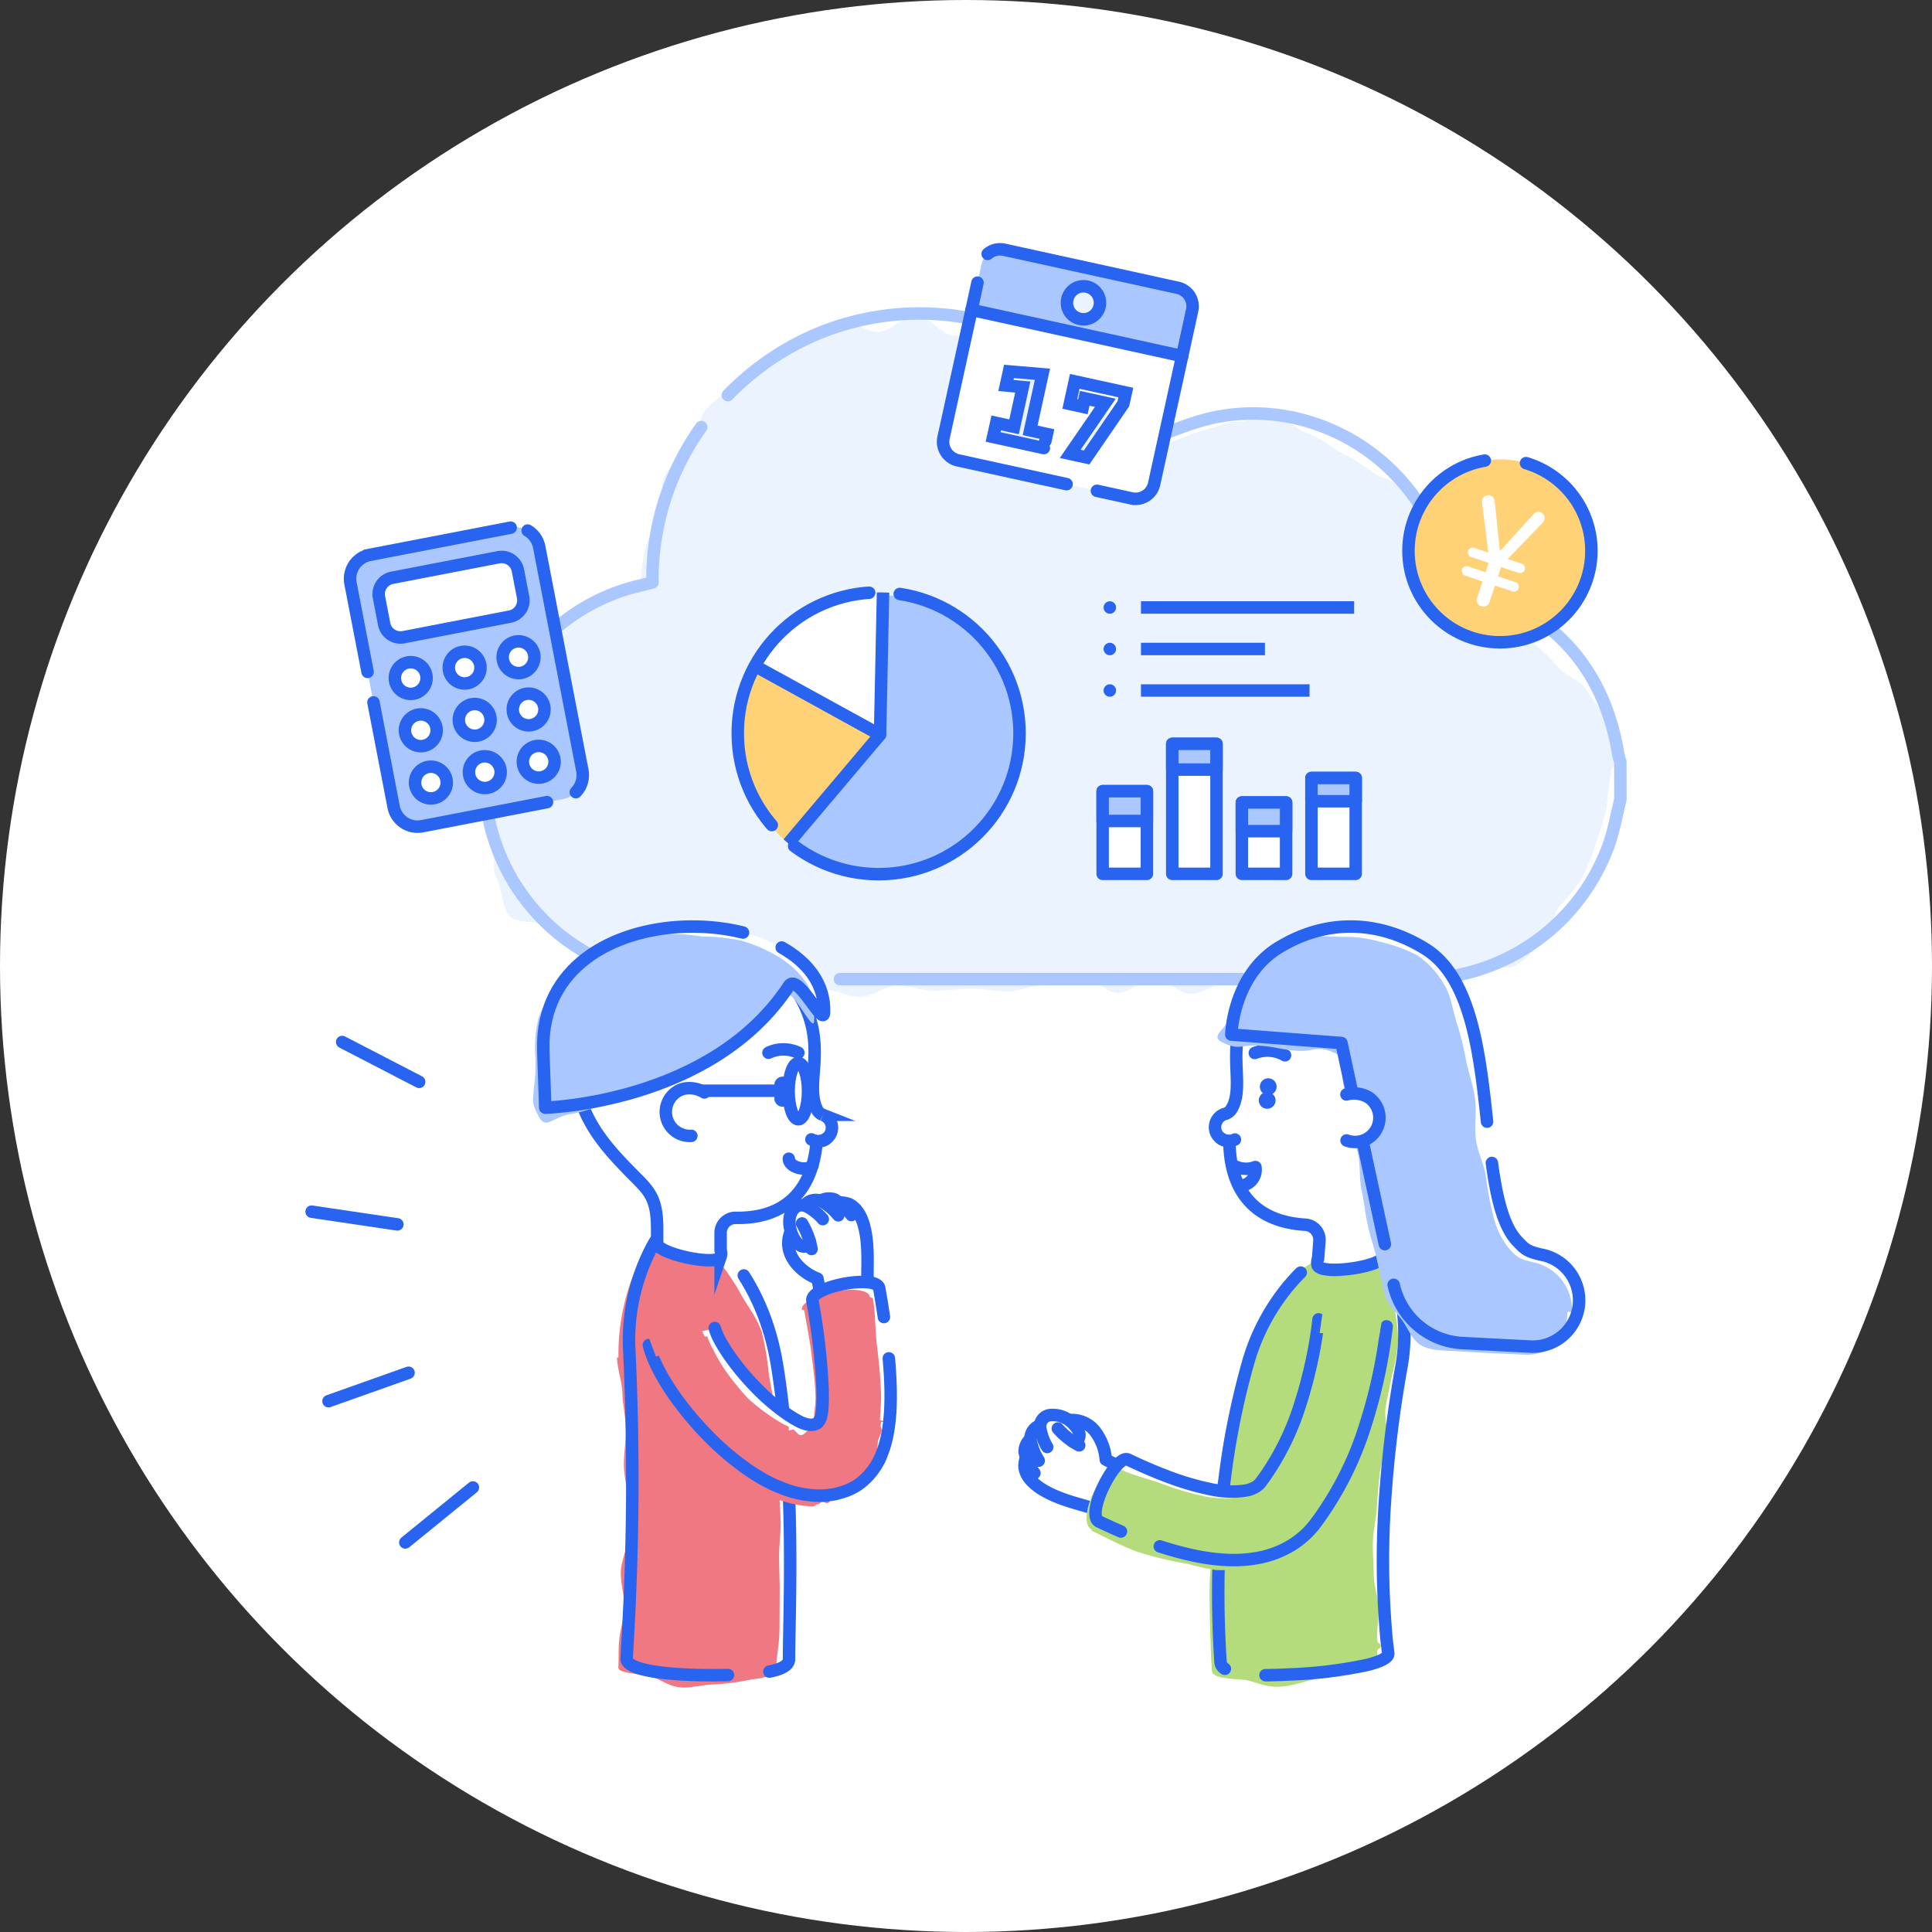 <svg xmlns="http://www.w3.org/2000/svg" xmlns:xlink="http://www.w3.org/1999/xlink" width="310" height="310" viewBox="0 0 310 310">
  <rect x="0" y="0" width="310" height="310" fill="#333333" stroke="none"/>
  <defs>
    <clipPath id="clip-path">
      <circle id="楕円形_98" data-name="楕円形 98" cx="22.835" cy="22.835" r="22.835" transform="translate(145.252 112.713)" fill="none"/>
    </clipPath>
  </defs>
  <g id="グループ_4213" data-name="グループ 4213" transform="translate(-910 -986)">
    <g id="グループ_4208" data-name="グループ 4208">
      <circle id="楕円形_65" data-name="楕円形 65" cx="155" cy="155" r="155" transform="translate(910 986)" fill="#fff"/>
      <g id="グループ_4207" data-name="グループ 4207" transform="translate(883.122 968.339)">
        <g id="グループ_4197" data-name="グループ 4197">
          <path id="パス_2606" data-name="パス 2606" d="M284.119,147.176c-.582,2.348,1.661,5.266.891,7.551-.608,1.809-3.057,2.883-3.981,4.528a30.977,30.977,0,0,1-3.074,4.685c-1.209,1.462-1.572,3.855-3.013,5.086s-2.781,3.035-4.41,4.006a36.477,36.477,0,0,1-5.415,2.517c-1.768.677-4.105.079-5.972.432s-3.824,1.87-5.731,1.871c-1.967,0-3.933-2.475-5.9-2.475s-3.933.85-5.9.85-3.933.9-5.9.9-3.933-1.662-5.9-1.662-3.932-.3-5.9-.3-3.932,1.322-5.9,1.323-3.932.821-5.9.821-3.933-.121-5.9-.121-3.933-2.279-5.9-2.279-3.933.564-5.9.564-3.932-.883-5.9-.883-3.932,1.552-5.9,1.552-3.933-.818-5.9-.818-3.933.774-5.9.774-3.933.49-5.9.49-3.932.049-5.9.049-3.932.929-5.9.929-3.932-1.247-5.9-1.247-3.933-1.948-5.9-1.948-3.933,1.7-5.9,1.7a32.572,32.572,0,0,1-5.914-.187c-1.95-.366-4.345.219-6.156-.487a35.375,35.375,0,0,1-5.547-2.7c-1.673-1.035-1.515-4.569-2.969-5.881a30.222,30.222,0,0,1-3.6-4.32c-1.2-1.55-3.359-2.317-4.262-4.064s-.139-3.975-.71-5.864c-.563-1.861-4.033-3.134-4.245-5.107-.205-1.921,2.321-3.945,2.48-5.937a27.886,27.886,0,0,1,.771-5.427c.508-1.83.483-3.756,1.311-5.461s.587-4.166,1.7-5.7,4.425-1.154,5.783-2.481,1.366-4.189,2.931-5.265,3.688-1.249,5.421-2.035c1.717-.779,3.187-2.549,5.041-3.007.854-.211,1.382.324,2.207.118-.022-2.125-.931-4.235-.652-6.265.288-2.094,2.15-3.967,2.732-5.941.6-2.02.633-4.33,1.5-6.2.885-1.9,2.6-3.439,3.738-5.17a44.336,44.336,0,0,1,3.677-5.112c1.388-1.565,3.353-2.561,4.938-3.9s2.695-3.456,4.455-4.56a45.182,45.182,0,0,1,5.477-3.315c1.912-.84,3.892-2.182,5.9-2.72,1.944-.522,4.523,1.8,6.559,1.561a41.94,41.94,0,0,1,5.932.2c2.016.043,3.934-.4,5.955-.066,1.989.323,4.172-.276,6.128.336a42.635,42.635,0,0,1,5.529,2.583c1.807.868,2.864,2.88,4.572,4.035,1.653,1.117,5.121.022,6.652,1.418,1.468,1.338.719,4.883,2.047,6.485a55.216,55.216,0,0,1,4.145,5.248c1.708-.6,3.374-3.824,5.051-4.452,1.7-.635,3.789-.362,5.531-.769,1.927-.45,4.011.7,5.932.628a29.626,29.626,0,0,1,5.709-.046,30.763,30.763,0,0,1,5.651,1.141c1.84.644,4.026.639,5.718,1.6s2.729,2.929,4.223,4.186,3.657,1.889,4.9,3.4c1.231,1.492.485,4.275,1.436,6a28.555,28.555,0,0,1,2.255,5.085,13.623,13.623,0,0,0,2.775,4.721,13.237,13.237,0,0,0,4.555,2.6c1.961.715,4.61-.391,6.323.533a34.513,34.513,0,0,1,4.852,3.752c1.6,1.27,3.765,2.122,5.051,3.652s1.565,3.914,2.537,5.708a33.079,33.079,0,0,1,2.218,5.6c.6,1.848,2.306,3.582,2.643,5.648.066.4-1.055.918-.943,1.312A16.624,16.624,0,0,0,284.119,147.176Z" fill="#fff"/>
          <path id="パス_2607" data-name="パス 2607" d="M284.683,147.215c-.581,2.348-1.288,4.424-2.057,6.709a28.158,28.158,0,0,1-2.14,5.026,29.435,29.435,0,0,1-3.473,4.211c-1.209,1.462-1,4.2-2.444,5.429s-2.708,2.968-4.337,3.938-4.394-.4-6.165.274a29.963,29.963,0,0,1-5.167,1.88c-1.855.35-3.579,2.4-5.486,2.4-1.967,0-3.933.76-5.9.76s-3.933-.113-5.9-.113-3.933-1.977-5.9-1.977-3.933-.23-5.9-.23-3.932-.279-5.9-.279-3.932,1.888-5.9,1.888-3.933-2.366-5.9-2.366-3.933,2.184-5.9,2.184-3.933-2.644-5.9-2.644-3.933,1.471-5.9,1.471-3.932.957-5.9.957-3.932-.436-5.9-.436-3.933.329-5.9.329-3.933-.844-5.9-.844-3.933,1.831-5.9,1.831-3.932-1.163-5.9-1.164-3.932.988-5.9.988-3.932-1.723-5.9-1.723-3.933.057-5.9.057-3.933,1.737-5.9,1.737c-2,0-3.65-3.214-5.548-3.57a28.534,28.534,0,0,1-5.374-1.487,29.383,29.383,0,0,1-5.086-2.35,29.7,29.7,0,0,1-4.248-3.648c-1.458-1.316-5.4-.346-6.6-1.9s-1.08-4.173-1.983-5.921-.062-4.08-.633-5.97c-.563-1.861-1.695-3.443-1.906-5.416-.206-1.921-.8-3.815-.645-5.807.153-1.9,2.012-3.34,2.517-5.159s.492-3.615,1.32-5.319a31.242,31.242,0,0,1,2.587-4.9c1.111-1.534.948-4.247,2.306-5.574a35.532,35.532,0,0,1,4.739-3.466,33.925,33.925,0,0,1,5.273-2.448,31.727,31.727,0,0,1,5.5-1.656c.854-.211,1.169-.45,1.994-.656a40.082,40.082,0,0,1,.655-6.08c.288-2.1,1.916-3.835,2.5-5.81.6-2.019-.093-4.487.779-6.361.885-1.9,3.128-3.028,4.267-4.759,1.151-1.75,1.064-4.46,2.441-6.013s3.345-2.683,4.929-4.026,2.91-3.275,4.67-4.379a45.877,45.877,0,0,1,5.51-3.36,44.529,44.529,0,0,1,6.075-2.288c1.943-.521,4.526,1.967,6.562,1.723,2-.239,3.9-2.609,5.952-2.566,2.016.042,3.761,2.846,5.781,3.174,1.989.323,4.763-2.521,6.719-1.909,1.92.6,2.82,4,4.671,4.892,1.807.869,4.1.812,5.812,1.967,1.653,1.118,2.456,3.271,3.987,4.666,1.468,1.339,3.221,2.323,4.55,3.925,1.262,1.524,3,2.463,4.113,4.232,1.708-.6,3.547-.019,5.224-.646a41.08,41.08,0,0,1,4.957-1.893c1.927-.45,3.717-1.371,5.639-1.444,1.964-.075,4.085-1.007,6-.714,1.932.295,3.6,2.034,5.437,2.677s3.3,1.944,5,2.91a31.434,31.434,0,0,1,4.891,3.008c1.485,1.249,4.122,1.5,5.368,3.01,1.23,1.492,1.618,3.771,2.568,5.491a32.067,32.067,0,0,1,2.013,5.517,10.263,10.263,0,0,0,2.663,3.974c1.027,1.061,2.664.628,4.266,1.212,1.962.715,3.242,2.984,4.955,3.907,1.824.984,2.614,3.155,4.153,4.378a27.008,27.008,0,0,1,4.094,3.985c1.287,1.53,3.766,2.1,4.738,3.893.935,1.726,2.733,3.277,3.372,5.25a41.483,41.483,0,0,1,1.812,5.988c.066.4-1.379,1.036-1.267,1.43A45.312,45.312,0,0,0,284.683,147.215Z" fill="#ebf3ff"/>
        </g>
        <path id="パス_2608" data-name="パス 2608" d="M286.878,145.94c-.582,2.348-1,4.75-1.771,7.035a32.638,32.638,0,0,1-30.359,21.795q-58.989.006-117.976,0A32.351,32.351,0,0,1,104.7,140.1c1.066-13.305,11.189-25.1,24.335-28.348.854-.211,1.706-.424,2.531-.63C131.349,90.6,145.8,74.13,163.239,69.453a42.666,42.666,0,0,1,47.555,18.883c3.437-1.21,6.736-2.723,10.2-3.533,15.724-3.676,32.008,5.638,37.093,21.048.552,1.678.53,3.84,1.616,4.962,1.027,1.061,3.2.939,4.8,1.523,12.427,4.529,19.892,13.232,22.038,26.369a10.708,10.708,0,0,0,.332,1.184Z" fill="none" stroke="#aac8ff" stroke-linecap="round" stroke-linejoin="round" stroke-width="2" stroke-dasharray="66.735 6.674"/>
        <line id="線_85" data-name="線 85" transform="translate(204.957 115.137)" fill="none" stroke="#2864f0" stroke-linecap="round" stroke-linejoin="round" stroke-width="2"/>
        <line id="線_86" data-name="線 86" transform="translate(204.957 121.796)" fill="none" stroke="#2864f0" stroke-linecap="round" stroke-linejoin="round" stroke-width="2"/>
        <line id="線_87" data-name="線 87" transform="translate(204.957 128.455)" fill="none" stroke="#2864f0" stroke-linecap="round" stroke-linejoin="round" stroke-width="2"/>
        <line id="線_88" data-name="線 88" x2="33.905" transform="translate(210.953 115.137)" fill="none" stroke="#2864f0" stroke-linecap="square" stroke-linejoin="round" stroke-width="2" stroke-dasharray="0 1.789"/>
        <line id="線_89" data-name="線 89" x2="19.398" transform="translate(210.953 121.796)" fill="none" stroke="#2864f0" stroke-linecap="square" stroke-linejoin="round" stroke-width="2" stroke-dasharray="0 1.789"/>
        <line id="線_90" data-name="線 90" x2="25.654" transform="translate(210.953 128.455)" fill="none" stroke="#2864f0" stroke-linecap="square" stroke-linejoin="round" stroke-width="2" stroke-dasharray="0 1.789"/>
        <circle id="楕円形_97" data-name="楕円形 97" cx="22.378" cy="22.378" r="22.378" transform="translate(145.708 113.17)" fill="#aac8ff"/>
        <g id="グループ_4200" data-name="グループ 4200">
          <g id="グループ_4199" data-name="グループ 4199" clip-path="url(#clip-path)">
            <path id="パス_2609" data-name="パス 2609" d="M143.915,164.166l24.171-28.618L120.758,109.34" fill="#ffd278" stroke="#2864f0" stroke-linejoin="round" stroke-width="2"/>
            <g id="グループ_4198" data-name="グループ 4198">
              <path id="パス_2610" data-name="パス 2610" d="M168.961,93.712l-.874,41.836-37.108-20.4,4.281-1.673" fill="#fff"/>
              <path id="パス_2611" data-name="パス 2611" d="M168.961,93.712l-.874,41.836-37.108-20.4,4.281-1.673" fill="none" stroke="#2864f0" stroke-linejoin="round" stroke-width="2"/>
            </g>
          </g>
        </g>
        <circle id="楕円形_99" data-name="楕円形 99" cx="22.607" cy="22.607" r="22.607" transform="translate(145.252 112.713)" fill="none" stroke="#2864f0" stroke-linecap="round" stroke-linejoin="round" stroke-width="2" stroke-dasharray="50.051 4.918"/>
        <rect id="長方形_5307" data-name="長方形 5307" width="7.101" height="13.266" transform="translate(203.804 144.61)" fill="#fff" stroke="#2864f0" stroke-linecap="round" stroke-linejoin="round" stroke-width="2"/>
        <rect id="長方形_5308" data-name="長方形 5308" width="7.101" height="20.859" transform="translate(214.972 137.017)" fill="#fff" stroke="#2864f0" stroke-linecap="round" stroke-linejoin="round" stroke-width="2"/>
        <rect id="長方形_5309" data-name="長方形 5309" width="7.101" height="11.451" transform="translate(226.139 146.424)" fill="#fff" stroke="#2864f0" stroke-linecap="round" stroke-linejoin="round" stroke-width="2"/>
        <rect id="長方形_5310" data-name="長方形 5310" width="7.101" height="15.382" transform="translate(237.306 142.493)" fill="#fff" stroke="#2864f0" stroke-linecap="round" stroke-linejoin="round" stroke-width="2"/>
        <rect id="長方形_5311" data-name="長方形 5311" width="7.101" height="3.735" transform="translate(237.306 142.493)" fill="#aac8ff" stroke="#2864f0" stroke-linecap="round" stroke-linejoin="round" stroke-width="2"/>
        <rect id="長方形_5312" data-name="長方形 5312" width="7.101" height="4.607" transform="translate(226.139 146.424)" fill="#aac8ff" stroke="#2864f0" stroke-linecap="round" stroke-linejoin="round" stroke-width="2"/>
        <rect id="長方形_5313" data-name="長方形 5313" width="7.101" height="4.135" transform="translate(214.972 137.017)" fill="#aac8ff" stroke="#2864f0" stroke-linecap="round" stroke-linejoin="round" stroke-width="2"/>
        <rect id="長方形_5314" data-name="長方形 5314" width="7.101" height="4.777" transform="translate(203.804 144.61)" fill="#aac8ff" stroke="#2864f0" stroke-linecap="round" stroke-linejoin="round" stroke-width="2"/>
        <path id="パス_2612" data-name="パス 2612" d="M108.818,102.329l-22.6,4.361a3.909,3.909,0,0,0-3.1,4.58l6.921,35.865a3.911,3.911,0,0,0,4.58,3.1l22.6-4.363a3.908,3.908,0,0,0,3.1-4.58L113.4,105.425a3.908,3.908,0,0,0-4.58-3.1" fill="#aac8ff" stroke="#2864f0" stroke-linecap="round" stroke-miterlimit="10" stroke-width="2" stroke-dasharray="43.623 4.985"/>
        <path id="パス_2613" data-name="パス 2613" d="M96.5,145.726a2.544,2.544,0,1,1,2.017-2.98,2.543,2.543,0,0,1-2.017,2.98" fill="#fff" stroke="#2864f0" stroke-linecap="round" stroke-miterlimit="10" stroke-width="2"/>
        <path id="パス_2614" data-name="パス 2614" d="M94.883,137.341a2.545,2.545,0,1,1,2.014-2.983,2.55,2.55,0,0,1-2.014,2.983" fill="#fff" stroke="#2864f0" stroke-linecap="round" stroke-miterlimit="10" stroke-width="2"/>
        <path id="パス_2615" data-name="パス 2615" d="M93.265,128.953a2.545,2.545,0,1,1,2.014-2.981,2.546,2.546,0,0,1-2.014,2.981" fill="#fff" stroke="#2864f0" stroke-linecap="round" stroke-miterlimit="10" stroke-width="2"/>
        <path id="パス_2616" data-name="パス 2616" d="M105.149,144.057a2.545,2.545,0,1,1,2.017-2.981,2.544,2.544,0,0,1-2.017,2.981" fill="#fff" stroke="#2864f0" stroke-linecap="round" stroke-miterlimit="10" stroke-width="2"/>
        <path id="パス_2617" data-name="パス 2617" d="M103.529,135.671a2.546,2.546,0,1,1,2.019-2.983,2.542,2.542,0,0,1-2.019,2.983" fill="#fff" stroke="#2864f0" stroke-linecap="round" stroke-miterlimit="10" stroke-width="2"/>
        <path id="パス_2618" data-name="パス 2618" d="M101.911,127.283a2.543,2.543,0,1,1,2.017-2.98,2.54,2.54,0,0,1-2.017,2.98" fill="#fff" stroke="#2864f0" stroke-linecap="round" stroke-miterlimit="10" stroke-width="2"/>
        <path id="パス_2619" data-name="パス 2619" d="M113.8,142.387a2.545,2.545,0,1,1,2.017-2.98,2.548,2.548,0,0,1-2.017,2.98" fill="#fff" stroke="#2864f0" stroke-linecap="round" stroke-miterlimit="10" stroke-width="2"/>
        <path id="パス_2620" data-name="パス 2620" d="M112.18,134a2.544,2.544,0,1,1,2.017-2.98A2.545,2.545,0,0,1,112.18,134" fill="#fff" stroke="#2864f0" stroke-linecap="round" stroke-miterlimit="10" stroke-width="2"/>
        <path id="パス_2621" data-name="パス 2621" d="M110.56,125.613a2.545,2.545,0,1,1,2.017-2.98,2.546,2.546,0,0,1-2.017,2.98" fill="#fff" stroke="#2864f0" stroke-linecap="round" stroke-miterlimit="10" stroke-width="2"/>
        <path id="パス_2622" data-name="パス 2622" d="M110.812,113.487a2.661,2.661,0,0,1-2.11,3.116l-17.069,3.3a2.661,2.661,0,0,1-3.116-2.11l-.83-4.305a2.659,2.659,0,0,1,2.106-3.119l17.072-3.293a2.657,2.657,0,0,1,3.116,2.106Z" fill="#fff" stroke="#2864f0" stroke-linecap="round" stroke-miterlimit="10" stroke-width="2"/>
        <circle id="楕円形_100" data-name="楕円形 100" cx="14.677" cy="14.677" r="14.677" transform="translate(252.872 91.366)" fill="#ffd278" stroke="#2864f0" stroke-linecap="round" stroke-linejoin="round" stroke-width="2" stroke-dasharray="66.735 6.674"/>
        <path id="パス_2623" data-name="パス 2623" d="M262.027,110.04a.78.78,0,1,1,.493-1.474l2.591.866a.133.133,0,0,0,.19-.1l.4-1.212a.132.132,0,0,0-.1-.19l-2.591-.867a.78.78,0,1,1,.493-1.473l2.163.723.015-.048-1-7.919a1.168,1.168,0,0,1,.055-.562.982.982,0,0,1,1.308-.593,1.009,1.009,0,0,1,.666.935l.826,7.887.072.024,5.3-5.838a.963.963,0,0,1,1.094-.348.975.975,0,0,1,.665,1.253,1.6,1.6,0,0,1-.293.483l-5.56,5.726-.016.048,2.164.723a.78.78,0,1,1-.493,1.474l-2.591-.866a.133.133,0,0,0-.19.1L267.3,110a.131.131,0,0,0,.1.189l2.591.866a.78.78,0,1,1-.493,1.474l-2.591-.866a.133.133,0,0,0-.19.1l-.81,2.424a1.034,1.034,0,0,1-1.356.736,1.022,1.022,0,0,1-.641-1.4l.81-2.424a.133.133,0,0,0-.1-.191Z" fill="#fff"/>
        <path id="パス_2624" data-name="パス 2624" d="M216.565,74.793l1.6-7.329a3.04,3.04,0,0,0-2.323-3.628L188,57.733a3.052,3.052,0,0,0-3.632,2.325l-1.6,7.327" fill="#aac8ff" stroke="#2864f0" stroke-linecap="round" stroke-miterlimit="10" stroke-width="2" stroke-dasharray="43.623 4.985"/>
        <path id="パス_2625" data-name="パス 2625" d="M182.77,67.385l-4.5,20.514a3.053,3.053,0,0,0,2.327,3.63l27.843,6.1a3.043,3.043,0,0,0,3.626-2.327l4.5-20.512m-22.2,14.766-8.141-1.786.5-2.253,2.863.627,1.4-6.378-2.706-.256.493-2.254,5.366.456-1.973,9,2.693.59Zm12.766-7.113-5.9,8.619-2.635-.577,5.641-8.194-3.307-.726-.3,1.376-2.1-.462.795-3.627,8.2,1.794Z" fill="#fff" stroke="#2864f0" stroke-linecap="round" stroke-miterlimit="10" stroke-width="2" stroke-dasharray="43.623 4.985"/>
        <line id="線_91" data-name="線 91" x2="33.794" y2="7.408" transform="translate(182.77 67.385)" fill="#ebf3ff" stroke="#2864f0" stroke-linecap="round" stroke-miterlimit="10" stroke-width="2" stroke-dasharray="43.623 4.985"/>
        <path id="パス_2626" data-name="パス 2626" d="M201.294,63.657a2.651,2.651,0,1,1-3.157,2.02,2.651,2.651,0,0,1,3.157-2.02" fill="#ebf3ff" stroke="#2864f0" stroke-linecap="round" stroke-miterlimit="10" stroke-width="2" stroke-dasharray="43.623 4.985"/>
        <line id="線_92" data-name="線 92" y1="8.821" x2="10.845" transform="translate(91.912 256.333)" fill="none" stroke="#2864f0" stroke-linecap="round" stroke-miterlimit="10" stroke-width="2"/>
        <line id="線_93" data-name="線 93" x2="12.354" y2="6.395" transform="translate(81.781 184.855)" fill="none" stroke="#2864f0" stroke-linecap="round" stroke-miterlimit="10" stroke-width="2"/>
        <line id="線_94" data-name="線 94" x2="13.76" y2="2.042" transform="translate(76.878 212.079)" fill="none" stroke="#2864f0" stroke-linecap="round" stroke-miterlimit="10" stroke-width="2"/>
        <line id="線_95" data-name="線 95" y1="4.561" x2="12.843" transform="translate(79.588 237.928)" fill="none" stroke="#2864f0" stroke-linecap="round" stroke-miterlimit="10" stroke-width="2"/>
        <g id="グループ_4201" data-name="グループ 4201">
          <path id="パス_2627" data-name="パス 2627" d="M127.844,234.126h0a444.661,444.661,0,0,1-.208,45.923l-.214,3.807c0,1.238,3.6,2.754,15.783,2.584,8.6-.12,10.277-1.346,10.277-2.584,0-7.333,1.062-28.769-1.908-47.079-2.247-13.85-9.681-19.756-12.534-23.279h-.884a7.334,7.334,0,0,0-6.424,3.806h0A31.868,31.868,0,0,0,127.844,234.126Z" fill="#fff"/>
          <path id="パス_2628" data-name="パス 2628" d="M126.115,235.479l-.251.012c.09,1.912.814,3.794.879,5.708s.515,3.818.556,5.732-.331,3.836-.315,5.751.571,3.831.562,5.745.114,3.838.08,5.752-1.079,3.807-1.137,5.72.639,3.856.557,5.768-.753,3.8-.86,5.71,0,1.91-.092,3.814c0,.732,1.353.87,4.9,1.391,1.431.209,3.106,1.768,5.347,1.85,1.6.059,3.456-.491,5.53-.52a38.82,38.82,0,0,0,5.544-.767c3.8-.467,4.012-1.053,4.012-1.954,0-1.455.474-3.47.518-5.9.031-1.761.019-3.741.038-5.892.016-1.852-.08-3.823-.094-5.893-.013-1.9.293-3.869.239-5.9-.051-1.924-.207-3.889-.308-5.888-.1-1.943-.086-3.918-.244-5.892-.157-1.958-.145-3.944-.372-5.893-.228-1.969-.663-3.9-.974-5.824a46.006,46.006,0,0,0-1.114-6.694c-.779-2.335-2.279-4.157-3.272-5.941a37.675,37.675,0,0,0-3.74-5.568c-1.774-2.17-3.372-3.788-4.407-5.066-.368-.245-.435-.657-.878-.657-2.675,0-4.956,2.206-6.242,4.552l-.37-.2a34.822,34.822,0,0,0-4.093,16.943Z" fill="#f07882"/>
          <path id="パス_2629" data-name="パス 2629" d="M127.844,234.126h0a444.661,444.661,0,0,1-.208,45.923l-.214,3.807c0,1.238,3.6,2.754,15.783,2.584,8.6-.12,10.277-1.346,10.277-2.584,0-7.333,1.062-28.769-1.908-47.079-2.247-13.85-9.681-19.756-12.534-23.279h-.884a7.334,7.334,0,0,0-6.424,3.806h0A31.868,31.868,0,0,0,127.844,234.126Z" fill="none" stroke="#2864f0" stroke-linecap="round" stroke-linejoin="round" stroke-width="2" stroke-dasharray="66.735 6.674"/>
        </g>
        <path id="パス_2630" data-name="パス 2630" d="M161.737,210.6a5.084,5.084,0,0,1,1.24.212c1.951.8,2.717,3.424,2.978,6.023s.029,5.173.149,5.946l.489,2.762.353,2.17-7.788,1.137-.446-2.53c-.21-1.157-.434-2.33-.666-3.493-2.552-.962-5.826-3.9-4.291-7.579" fill="#fff" stroke="#2864f0" stroke-linecap="round" stroke-linejoin="round" stroke-width="2"/>
        <path id="パス_2631" data-name="パス 2631" d="M163.49,212.624a8.706,8.706,0,0,0-2.711-2.508,2.7,2.7,0,0,0-2.218.205" fill="#fff" stroke="#2864f0" stroke-linecap="round" stroke-linejoin="round" stroke-width="2"/>
        <path id="パス_2632" data-name="パス 2632" d="M161.391,212.666a9.522,9.522,0,0,0-2.679-2.246,2.21,2.21,0,0,0-2.738.676l-.414,1.508" fill="#fff" stroke="#2864f0" stroke-linecap="round" stroke-linejoin="round" stroke-width="2"/>
        <path id="パス_2633" data-name="パス 2633" d="M158.9,213.276a8.6,8.6,0,0,0-2.366-1.926c-2.215-1.258-4.033,1.661-2.312,4.935.425.809,1.107,1.52,1.872,1.372a.866.866,0,0,0,.71-.836" fill="#fff" stroke="#2864f0" stroke-linecap="round" stroke-linejoin="round" stroke-width="2"/>
        <path id="パス_2634" data-name="パス 2634" d="M155.571,213.971a12.553,12.553,0,0,1,1.526,4.1l-.556-.616" fill="#fff" stroke="#2864f0" stroke-linecap="round" stroke-linejoin="round" stroke-width="2"/>
        <g id="グループ_4202" data-name="グループ 4202">
          <path id="パス_2635" data-name="パス 2635" d="M130.993,233.484a17.913,17.913,0,0,0,.96,2.714l.53,1.113.549,1.033a38.164,38.164,0,0,0,2.353,3.666,52.056,52.056,0,0,0,5.365,6.3,44.17,44.17,0,0,0,6.527,5.447c.628.412,1.265.818,1.951,1.2.169.1.333.2.516.287l.676.353a17.285,17.285,0,0,0,1.6.706,16.382,16.382,0,0,0,6.553,1.343l.811-.03.8-.109a6.678,6.678,0,0,0,.79-.13l.767-.209a9.644,9.644,0,0,0,2.88-1.309,10.781,10.781,0,0,0,3.792-5.02,17.305,17.305,0,0,0,.9-3.251c.122-.558.173-1.14.258-1.711l.08-.867.039-.434.018-.217.01-.181c.085-1.476.085-2.851.045-4.205-.084-2.7-.326-5.266-.632-7.8s-.689-5.012-1.114-7.474l-.053-.311c-.414-2.326-11.134-.276-10.732,1.986l.031.18a104,104,0,0,1,1.594,13.746c.033,1.105.028,2.2-.03,3.217a7.121,7.121,0,0,1-.188,1.351,2.067,2.067,0,0,1-.64,1.15,2,2,0,0,1-1.291.241,4.273,4.273,0,0,1-1.283-.37,2.473,2.473,0,0,1-.291-.141l-.216-.11c-.1-.049-.208-.113-.313-.174-.419-.233-.839-.5-1.261-.777a33.48,33.48,0,0,1-4.872-4.085,41.207,41.207,0,0,1-4.228-4.96,27.368,27.368,0,0,1-1.688-2.618,10.549,10.549,0,0,1-1-2.271" fill="#fff"/>
          <path id="パス_2636" data-name="パス 2636" d="M129.392,234.887a19.226,19.226,0,0,0,.921,2.784c.255.561.3.552.581,1.1.262.522.7.3.977.809a41.83,41.83,0,0,0,1.962,3.918,52.526,52.526,0,0,0,5.389,6.337,44.957,44.957,0,0,0,6.689,5.3c.629.412,1.362.656,2.048,1.041.168.1.152.535.335.627.338.175.419.018.756.2.546.29,1.04.561,1.581.785a17.044,17.044,0,0,0,6.623,1.581c.406-.011.4-.288.808-.323s.364-.322.762-.38c.262-.046.6.258.853.183.383-.107.3-.393.685-.5a9.77,9.77,0,0,0,3.005-1.035,11.06,11.06,0,0,0,3.852-5.079,18.067,18.067,0,0,0,.536-3.346c.122-.558.5-1.087.589-1.657.05-.433-.195-.458-.155-.892.02-.217.027-.216.046-.433.01-.108.435-.076.442-.185.007-.09-.621-.13-.616-.221.085-1.475.223-2.827.183-4.181-.084-2.7-.35-5.246-.657-7.778s-.227-5.081-.651-7.543c-.027-.156-.443-.083-.471-.238-.207-1.164-2.855-1.4-5.537-.894s-5.576,1.781-5.375,2.912c.016.089.348.031.363.12.39,2.283.861,4.562,1.14,6.834.287,2.333.6,4.65.671,6.9.034,1.105-.159,2.205-.218,3.225a6.678,6.678,0,0,1-.349,1.313,1.682,1.682,0,0,1-.628,1c-.376.25-.757.821-1.195.782s-.76-.726-1.168-.907c-.1-.043-.316.123-.391.075-.106-.058-.193.121-.3.068s.021-.547-.084-.608c-.419-.233-.879-.408-1.3-.681a32.946,32.946,0,0,1-5.128-3.79A41.347,41.347,0,0,1,142.882,237a26.266,26.266,0,0,1-1.519-2.716,10.338,10.338,0,0,1-1.006-2.226" fill="#f07882"/>
          <path id="パス_2637" data-name="パス 2637" d="M130.993,233.484a17.913,17.913,0,0,0,.96,2.714l.53,1.113.549,1.033a38.164,38.164,0,0,0,2.353,3.666,52.056,52.056,0,0,0,5.365,6.3,44.17,44.17,0,0,0,6.527,5.447c.628.412,1.265.818,1.951,1.2.169.1.333.2.516.287l.676.353a17.285,17.285,0,0,0,1.6.706,16.382,16.382,0,0,0,6.553,1.343l.811-.03.8-.109a6.678,6.678,0,0,0,.79-.13l.767-.209a9.644,9.644,0,0,0,2.88-1.309,10.781,10.781,0,0,0,3.792-5.02,17.305,17.305,0,0,0,.9-3.251c.122-.558.173-1.14.258-1.711l.08-.867.039-.434.018-.217.01-.181c.085-1.476.085-2.851.045-4.205-.084-2.7-.326-5.266-.632-7.8s-.689-5.012-1.114-7.474l-.053-.311c-.414-2.326-11.134-.276-10.732,1.986l.031.18a104,104,0,0,1,1.594,13.746c.033,1.105.028,2.2-.03,3.217a7.121,7.121,0,0,1-.188,1.351,2.067,2.067,0,0,1-.64,1.15,2,2,0,0,1-1.291.241,4.273,4.273,0,0,1-1.283-.37,2.473,2.473,0,0,1-.291-.141l-.216-.11c-.1-.049-.208-.113-.313-.174-.419-.233-.839-.5-1.261-.777a33.48,33.48,0,0,1-4.872-4.085,41.207,41.207,0,0,1-4.228-4.96,27.368,27.368,0,0,1-1.688-2.618,10.549,10.549,0,0,1-1-2.271" fill="none" stroke="#2864f0" stroke-linecap="round" stroke-linejoin="round" stroke-width="2" stroke-dasharray="66.735 6.674"/>
        </g>
        <path id="パス_2638" data-name="パス 2638" d="M154.988,177.122c-3.863-5.774-8.721-8.37-17.367-8.159l-.7.015a18.264,18.264,0,0,0-17.9,18.256h0c0,9.159,4.6,14.069,9.946,19.44,2.28,2.291,3.354,3.56,3.354,8.206v2.233c-.216,1.654,9.621,3.8,10.183,2.189a1.636,1.636,0,0,0,0-1.046v-2.791a2.4,2.4,0,0,1,2.448-2.393c7.779.126,12.295-4.187,12.973-12.307a2.088,2.088,0,0,0,1.542-.4,2.141,2.141,0,0,0,.83-1.212,2.191,2.191,0,0,0-1.416-2.619l-.009,0a1.67,1.67,0,0,1-.864-.773C155.807,191.475,160.014,185.293,154.988,177.122Z" fill="#fff" stroke="#2864f0" stroke-linecap="round" stroke-miterlimit="10" stroke-width="2"/>
        <path id="パス_2639" data-name="パス 2639" d="M153.443,203.582c0,1.37,2.81,2.143,3.8,1.093" fill="none" stroke="#2864f0" stroke-linecap="round" stroke-miterlimit="10" stroke-width="2"/>
        <path id="パス_2640" data-name="パス 2640" d="M150.185,186.584a5.551,5.551,0,0,1,4.792,0" fill="none" stroke="#2864f0" stroke-linecap="round" stroke-miterlimit="10" stroke-width="2"/>
        <path id="パス_2641" data-name="パス 2641" d="M152.454,192.588a1.327,1.327,0,1,1-1.327,1.327,1.327,1.327,0,0,1,1.327-1.327" fill="#2864f0"/>
        <path id="パス_2642" data-name="パス 2642" d="M152.454,190.412a1.327,1.327,0,1,1-1.327,1.327,1.327,1.327,0,0,1,1.327-1.327" fill="#2864f0"/>
        <path id="パス_2643" data-name="パス 2643" d="M157.072,200.483a2.182,2.182,0,0,0,2.312-.054" fill="#fff" stroke="#2864f0" stroke-linecap="round" stroke-miterlimit="10" stroke-width="2"/>
        <path id="パス_2644" data-name="パス 2644" d="M136.789,210.736" fill="#fff" stroke="#2864f0" stroke-linecap="round" stroke-miterlimit="10" stroke-width="2"/>
        <path id="パス_2645" data-name="パス 2645" d="M135.882,210.736" fill="#fff" stroke="#2864f0" stroke-linecap="round" stroke-miterlimit="10" stroke-width="2"/>
        <g id="グループ_4203" data-name="グループ 4203">
          <path id="パス_2646" data-name="パス 2646" d="M114.365,195.394s26.715-.671,39.1-19.543c1.423-2.168,5.557,6.672,5.639,4.271.627-18.181-45.591-20.5-45.061,5.914Z" fill="#fff"/>
          <path id="パス_2647" data-name="パス 2647" d="M113.219,196.632c1.285,2.521,2.043.262,5.469-.262,1.612-.246,3.422-.981,5.477-1.478,1.712-.414,3.509-.983,5.4-1.625a53.545,53.545,0,0,0,5.428-1.661c1.674-.766,3.081-2.14,4.729-3.141,1.584-.961,3.564-1.437,5.058-2.644,1.442-1.164,2.365-2.952,3.664-4.37,1.246-1.361,2.82-2.522,3.882-4.139,1.423-2.169,5.1,6.537,5.187,4.136.077-2.228-.081-4.348-1.239-6.076a14.814,14.814,0,0,0-4.682-4.293,24.449,24.449,0,0,0-5.832-2.506,33.606,33.606,0,0,0-6.281-.65,35.47,35.47,0,0,0-6.305-.417,32.656,32.656,0,0,0-6.239,1.194,25.253,25.253,0,0,0-5.563,3.005,18.887,18.887,0,0,0-4.864,3.932,16.643,16.643,0,0,0-3.233,5.435,20.008,20.008,0,0,0-.479,6.3,29.044,29.044,0,0,1-.225,4.658C112.39,194.366,112.156,194.547,113.219,196.632Z" fill="#aac8ff"/>
          <path id="パス_2648" data-name="パス 2648" d="M114.365,195.394s26.715-.671,39.1-19.543c1.423-2.168,5.557,6.672,5.639,4.271.627-18.181-45.591-20.5-45.061,5.914Z" fill="none" stroke="#2864f0" stroke-linecap="round" stroke-linejoin="round" stroke-width="2" stroke-dasharray="66.735 6.674"/>
        </g>
        <path id="パス_2649" data-name="パス 2649" d="M156.529,192.745c0,2.494-.7,4.516-1.557,4.516s-1.557-2.022-1.557-4.516.7-4.515,1.557-4.515S156.529,190.252,156.529,192.745Z" fill="none" stroke="#2864f0" stroke-linecap="round" stroke-miterlimit="10" stroke-width="2" stroke-dasharray="38.306 4.765"/>
        <line id="線_96" data-name="線 96" x1="15.275" transform="translate(137.526 192.677)" fill="none" stroke="#2864f0" stroke-linecap="round" stroke-miterlimit="10" stroke-width="2" stroke-dasharray="38.306 4.765"/>
        <path id="パス_2650" data-name="パス 2650" d="M139.9,192.949a4.622,4.622,0,0,0-3.353-.587,3.849,3.849,0,0,0,1.261,7.554,3.935,3.935,0,0,0,2.092-6.967Z" fill="#fff"/>
        <path id="パス_2651" data-name="パス 2651" d="M139.9,192.949a4.622,4.622,0,0,0-3.353-.587,3.849,3.849,0,0,0,1.261,7.554" fill="none" stroke="#2864f0" stroke-linecap="round" stroke-miterlimit="10" stroke-width="2"/>
        <path id="パス_2652" data-name="パス 2652" d="M130.993,232.337l1.134,2.977,8.417-2.041-1.869-3.742Z" fill="#f07882"/>
        <path id="パス_2653" data-name="パス 2653" d="M219.153,222.618" fill="#fff" stroke="#2864f0" stroke-linecap="round" stroke-miterlimit="10" stroke-width="2"/>
        <g id="グループ_4204" data-name="グループ 4204">
          <path id="パス_2654" data-name="パス 2654" d="M251.757,236.91a192.415,192.415,0,0,0-2.641,21.506,137.589,137.589,0,0,0,.149,21.186l.066.86.1.843.2,1.681c.027.549-.874,1.2-3.352,1.821a72.393,72.393,0,0,1-12.822,1.539c-8.876.479-10.675-.727-10.739-2.046a168.9,168.9,0,0,1-.12-20.2,124.824,124.824,0,0,1,4.5-27.646,33.562,33.562,0,0,1,8.29-14.417,67.254,67.254,0,0,1,7.864-6.409l.9.163a7.825,7.825,0,0,1,5.93,4.711h0A30.15,30.15,0,0,1,251.757,236.91Z" fill="#fff"/>
          <path id="パス_2655" data-name="パス 2655" d="M250.256,238.215c-.318,1.779-.778,3.542-1.049,5.327s.5,3.713.281,5.5-1.087,3.509-1.257,5.3-.332,3.6-.448,5.4c-.114,1.767-.563,3.522-.619,5.284s.13,3.554.137,5.314c.008,1.776.7,3.521.782,5.276.079,1.778-.362,3.569-.2,5.316.037.43.517.384.558.813s-.636.492-.587.913c.1.841-.127.859-.044,1.7.027.548-.442.954-2.921,1.571a47.414,47.414,0,0,1-6.34,1.072c-1.828.2-3.912,1.177-6.4,1.308-2.42.131-4.316-1.039-5.792-1.127-3.938-.235-4.988-.6-5.035-1.556-.1-1.657-.2-3.962-.275-6.73-.054-2.019-.115-4.287-.082-6.731.028-2.126.4-4.373.539-6.723.1-1.819-.534-3.756-.353-5.66.175-1.836,1.137-3.621,1.392-5.5.25-1.844.422-3.709.756-5.558s.727-3.674,1.149-5.489c.429-1.84.872-3.657,1.4-5.431a37.141,37.141,0,0,1,2.039-5.194,32.408,32.408,0,0,1,2.825-4.785c1.151-1.671,1.67-3.705,2.867-4.925,1.314-1.338,3.057-2.005,4.248-2.935,1.624-1.269,2.889-2.739,3.9-3.557a2.156,2.156,0,0,1,1.2.086c2.722.5,4.824,2.938,5.771,5.351l-.225.088a32.015,32.015,0,0,1,2.053,5.186,30.7,30.7,0,0,1,.694,5.569A30.058,30.058,0,0,1,250.256,238.215Z" fill="#b4dc7d"/>
          <path id="パス_2656" data-name="パス 2656" d="M251.757,236.91a192.415,192.415,0,0,0-2.641,21.506,137.589,137.589,0,0,0,.149,21.186l.066.86.1.843.2,1.681c.027.549-.874,1.2-3.352,1.821a72.393,72.393,0,0,1-12.822,1.539c-8.876.479-10.675-.727-10.739-2.046a168.9,168.9,0,0,1-.12-20.2,124.824,124.824,0,0,1,4.5-27.646,33.562,33.562,0,0,1,8.29-14.417,67.254,67.254,0,0,1,7.864-6.409l.9.163a7.825,7.825,0,0,1,5.93,4.711h0A30.15,30.15,0,0,1,251.757,236.91Z" fill="none" stroke="#2864f0" stroke-linecap="round" stroke-linejoin="round" stroke-width="2" stroke-dasharray="66.735 6.674"/>
        </g>
        <path id="パス_2657" data-name="パス 2657" d="M191.446,251.7a5.033,5.033,0,0,0-.187,1.255c.163,2.131,2.484,3.716,4.948,4.764s5.062,1.576,5.789,1.912l1.4.684,1.206.572q1.035.484,2.089.946l3.109-7.282c-.783-.353-1.562-.724-2.339-1.1-1.052-.509-2.112-1.044-3.157-1.593a8.493,8.493,0,0,0-1.56-4.322,4.667,4.667,0,0,0-4.343-2" fill="#fff" stroke="#2864f0" stroke-linecap="round" stroke-linejoin="round" stroke-width="2"/>
        <path id="パス_2658" data-name="パス 2658" d="M192.852,254.027a8.62,8.62,0,0,1-1.569-3.4,2.684,2.684,0,0,1,.911-2.048" fill="#fff" stroke="#2864f0" stroke-linecap="round" stroke-linejoin="round" stroke-width="2"/>
        <path id="パス_2659" data-name="パス 2659" d="M193.544,252.03a9.28,9.28,0,0,1-1.3-3.28,2.231,2.231,0,0,1,1.53-2.39l1.557.082" fill="#fff" stroke="#2864f0" stroke-linecap="round" stroke-linejoin="round" stroke-width="2"/>
        <path id="パス_2660" data-name="パス 2660" d="M194.907,249.843a8.318,8.318,0,0,1-1.08-2.865,1.807,1.807,0,0,1,1.579-2.262,4.512,4.512,0,0,1,3.818,1.577c.631.647,1.1,1.51.723,2.2a.869.869,0,0,1-1.011.431" fill="#fff" stroke="#2864f0" stroke-linecap="round" stroke-linejoin="round" stroke-width="2"/>
        <path id="パス_2661" data-name="パス 2661" d="M196.616,246.876a11.946,11.946,0,0,0,3.424,2.7l-.417-.716" fill="#fff" stroke="#2864f0" stroke-linecap="round" stroke-linejoin="round" stroke-width="2"/>
        <g id="グループ_4205" data-name="グループ 4205">
          <path id="パス_2662" data-name="パス 2662" d="M238.449,229.36a67.876,67.876,0,0,1-1.117,6.787c-.49,2.263-1.08,4.5-1.777,6.679a42.058,42.058,0,0,1-5.8,11.894l-.465.642-.116.161a.8.8,0,0,1-.074.085,1.843,1.843,0,0,0-.121.144,3.767,3.767,0,0,1-.573.468,4.931,4.931,0,0,1-1.8.64,16.1,16.1,0,0,1-5.659-.285,43.661,43.661,0,0,1-6.393-1.87c-2.148-.793-4.292-1.716-6.415-2.721l-.265-.126c-1.919-.935-6.94,8.835-4.615,9.963l.18.085c2.363,1.118,4.787,2.166,7.32,3.1a54.357,54.357,0,0,0,8.047,2.335,32.983,32.983,0,0,0,4.548.6,22.024,22.024,0,0,0,5.174-.27,15.841,15.841,0,0,0,5.781-2.193,14.7,14.7,0,0,0,2.639-2.175l.563-.641c.083-.1.2-.235.255-.307l.164-.222.655-.892a52.749,52.749,0,0,0,7.413-15.03c.823-2.572,1.5-5.157,2.066-7.758.279-1.3.528-2.607.746-3.924s.4-2.627.557-4.046" fill="#fff"/>
          <path id="パス_2663" data-name="パス 2663" d="M237.332,230.719c-.24,2.2-1.077,4.464-1.561,6.714s-.687,4.6-1.384,6.782A55.756,55.756,0,0,1,232,250.442a32.89,32.89,0,0,1-3.772,5.474c-.236.318.244.669.011.99-.058.08-.677-.367-.735-.286-.04.056.508.491.483.522-.042.046-.478-.273-.516-.223-.179.169-.044.727-.262.865-.438.271-1.215.026-1.988.155a15.582,15.582,0,0,1-5.559-.3,43.1,43.1,0,0,1-6.336-1.9c-2.148-.792-4.468-1.278-6.591-2.283-.132-.062.082-.507-.05-.571-.968-.471-3.22,1.92-4.426,4.412-1.185,2.45-1.435,5.184-.282,5.743.09.043.01.209.1.252,2.362,1.117,4.7,2.407,7.236,3.341a55.968,55.968,0,0,0,8.171,1.958,31.8,31.8,0,0,0,4.514.992,22.909,22.909,0,0,0,5.217-.432,16.15,16.15,0,0,0,5.965-2.012,15.527,15.527,0,0,0,2.375-2.555c.291-.312.524-.106.8-.427.084-.1-.2-.56-.15-.632.082-.111.261.02.343-.091.327-.446.57-.267.9-.712a43.327,43.327,0,0,0,3.082-4.727c.919-1.662,1.242-3.586,1.956-5.288.731-1.744,1.535-3.427,2.12-5.183.823-2.571,1.88-5.069,2.443-7.67.28-1.3.513-2.626.731-3.943s.353-2.65.507-4.069" fill="#b4dc7d"/>
          <path id="パス_2664" data-name="パス 2664" d="M238.449,229.36a67.876,67.876,0,0,1-1.117,6.787c-.49,2.263-1.08,4.5-1.777,6.679a42.058,42.058,0,0,1-5.8,11.894l-.465.642-.116.161a.8.8,0,0,1-.074.085,1.843,1.843,0,0,0-.121.144,3.767,3.767,0,0,1-.573.468,4.931,4.931,0,0,1-1.8.64,16.1,16.1,0,0,1-5.659-.285,43.661,43.661,0,0,1-6.393-1.87c-2.148-.793-4.292-1.716-6.415-2.721l-.265-.126c-1.919-.935-6.94,8.835-4.615,9.963l.18.085c2.363,1.118,4.787,2.166,7.32,3.1a54.357,54.357,0,0,0,8.047,2.335,32.983,32.983,0,0,0,4.548.6,22.024,22.024,0,0,0,5.174-.27,15.841,15.841,0,0,0,5.781-2.193,14.7,14.7,0,0,0,2.639-2.175l.563-.641c.083-.1.2-.235.255-.307l.164-.222.655-.892a52.749,52.749,0,0,0,7.413-15.03c.823-2.572,1.5-5.157,2.066-7.758.279-1.3.528-2.607.746-3.924s.4-2.627.557-4.046" fill="none" stroke="#2864f0" stroke-linecap="round" stroke-linejoin="round" stroke-width="2" stroke-dasharray="66.735 6.674"/>
        </g>
        <path id="パス_2665" data-name="パス 2665" d="M228.4,177.01a21.815,21.815,0,0,1,18.851-8.29c9.59.522,6.506,6.369,8.472,15.771s8.493,20.007-.085,24.328c-2.926,1.475-6.349,3.465-6.71,8.162l-.173,2.257c.09,1.689-10.02,3.092-10.464,1.423a1.661,1.661,0,0,1,.081-1.058l.217-2.822a2.428,2.428,0,0,0-2.289-2.609c-7.873-.476-12.1-5.187-12.158-13.447a2.114,2.114,0,0,1-1.528-.521,2.165,2.165,0,0,1-.745-1.29,2.22,2.22,0,0,1,1.634-2.537l.01,0a1.836,1.836,0,0,0,1.012-.847c2.406-4.168-1.779-10.73,3.875-18.517" fill="#fff" stroke="#2864f0" stroke-linecap="round" stroke-miterlimit="10" stroke-width="2"/>
        <path id="パス_2666" data-name="パス 2666" d="M233.069,186.99a5.629,5.629,0,0,0-4.845-.372" fill="none" stroke="#2864f0" stroke-linecap="round" stroke-miterlimit="10" stroke-width="2"/>
        <path id="パス_2667" data-name="パス 2667" d="M230.309,192.884a1.345,1.345,0,1,0,1.238,1.444,1.345,1.345,0,0,0-1.238-1.444" fill="#2864f0"/>
        <path id="パス_2668" data-name="パス 2668" d="M230.478,190.684a1.344,1.344,0,1,0,1.238,1.444,1.345,1.345,0,0,0-1.238-1.444" fill="#2864f0"/>
        <path id="パス_2669" data-name="パス 2669" d="M225.028,200.505a2.214,2.214,0,0,1-2.334-.233" fill="#fff" stroke="#2864f0" stroke-linecap="round" stroke-miterlimit="10" stroke-width="2"/>
        <g id="グループ_4206" data-name="グループ 4206">
          <path id="パス_2670" data-name="パス 2670" d="M231.617,169.985c-6.953,4.636-7.17,13.679-7.17,13.679l17.676,1.357s6.253,29.016,8.37,38.76a11.924,11.924,0,0,0,11.029,9.382l10.871.565a7.447,7.447,0,0,0,7.843-6.865h0A7.455,7.455,0,0,0,274.3,219c-2.546-.526-2.884-1.093-3.829-2.045-7.6-7.65-1.93-39.032-14.924-47.058C247.968,165.213,239.335,165.039,231.617,169.985Z" fill="#fff"/>
          <path id="パス_2671" data-name="パス 2671" d="M230.2,171.185a15.131,15.131,0,0,0-3.962,3.659c-1.118,1.577-.978,3.64-1.479,5.154-.958,2.89-4.037,3.841-1.633,4.983,2.668,1.267,2.936.242,5.881.468s2.92.57,5.867.8,3.135-.889,5.867.24c2.616,1.08,1,1.944,1.719,5.3.347,1.609.232,3.6.673,5.647.378,1.75,1.24,3.519,1.655,5.439.392,1.82.155,3.824.555,5.678.406,1.88.587,3.8.974,5.588.424,1.96,1.085,3.776,1.454,5.481.47,2.171.918,4.063,1.236,5.528.378,1.739,1.767,2.921,2.792,4.273,1.048,1.383,1.662,3.342,3.194,4.155,1.5.795,3.424.776,5.2.868,2.718.142,2.716.171,5.434.313s2.72.1,5.437.249a7.652,7.652,0,0,0,5.475-1.6c1.416-1.24,1.706-3.229,1.862-5.25l.715.055a7.826,7.826,0,0,0-6.121-8c-2.547-.525-2.847-1.039-3.792-1.991a12.759,12.759,0,0,1-2.738-5.571,48.806,48.806,0,0,1-1.154-6.195c-.288-1.991-1.4-4-1.641-6.178-.225-2.066.141-4.248-.119-6.359s-1.063-4.13-1.439-6.172a49.345,49.345,0,0,0-1.524-6.07c-.675-2.126-.9-4.288-1.955-5.978a14.083,14.083,0,0,0-4.269-4.709,24.364,24.364,0,0,0-5.952-2.189,20.742,20.742,0,0,0-6.179-.824c-2.085,0-4.274-.317-6.335.327A24.413,24.413,0,0,0,230.2,171.185Z" fill="#aac8ff"/>
          <path id="パス_2672" data-name="パス 2672" d="M231.617,169.985c-6.953,4.636-7.17,13.679-7.17,13.679l17.676,1.357s6.253,29.016,8.37,38.76a11.924,11.924,0,0,0,11.029,9.382l10.871.565a7.447,7.447,0,0,0,7.843-6.865h0A7.455,7.455,0,0,0,274.3,219c-2.546-.526-2.884-1.093-3.829-2.045-7.6-7.65-1.93-39.032-14.924-47.058C247.968,165.213,239.335,165.039,231.617,169.985Z" fill="none" stroke="#2864f0" stroke-linecap="round" stroke-linejoin="round" stroke-width="2" stroke-dasharray="66.735 6.674"/>
        </g>
        <path id="パス_2673" data-name="パス 2673" d="M242.92,193.272a4.677,4.677,0,0,1,3.428.4,3.9,3.9,0,0,1-3.407,6.977,3.99,3.99,0,0,1-.021-7.376Z" fill="#fff"/>
        <path id="パス_2674" data-name="パス 2674" d="M242.92,193.272a4.677,4.677,0,0,1,3.428.4,3.9,3.9,0,0,1-3.407,6.977" fill="none" stroke="#2864f0" stroke-linecap="round" stroke-miterlimit="10" stroke-width="2"/>
        <path id="パス_2675" data-name="パス 2675" d="M225.233,204.885a4.192,4.192,0,0,0,3.087.038,2.586,2.586,0,0,1-2.594,3" fill="none" stroke="#2864f0" stroke-linecap="round" stroke-linejoin="round" stroke-width="2"/>
        <path id="パス_2676" data-name="パス 2676" d="M239.047,228.608l-.421,2.945,9.566.5.446-2.7Z" fill="#b4dc7d"/>
      </g>
    </g>
  </g>
</svg>
